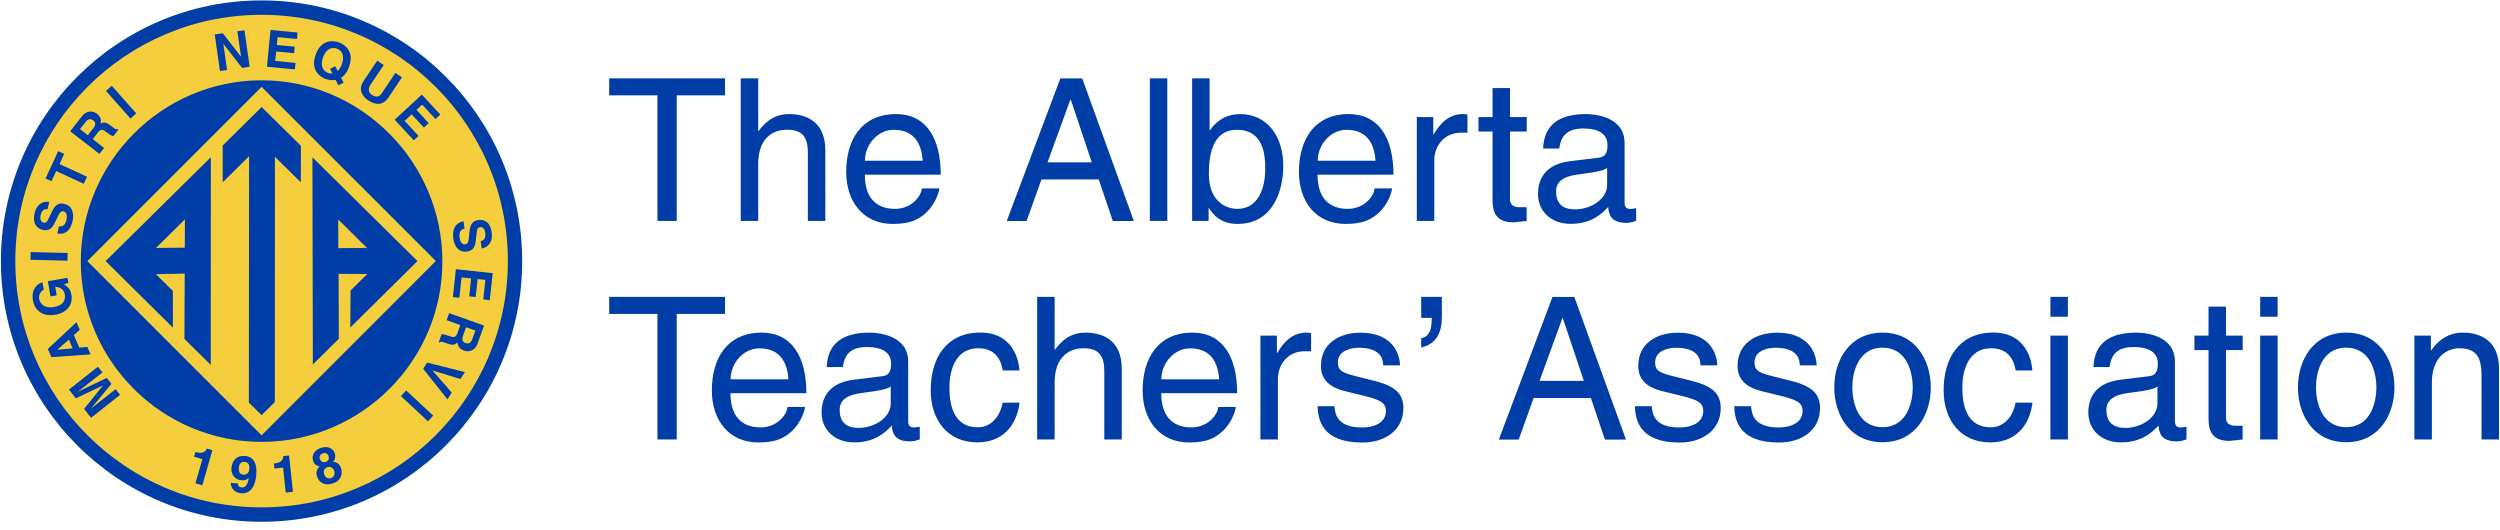 <svg height="64" width="302" xmlns="http://www.w3.org/2000/svg"><g fill="none"><path d="M31.6.96c16.84 0 30.58 13.83 30.58 30.65 0 16.81-13.74 30.52-30.58 30.52S1.02 48.42 1.02 31.61C1.02 14.79 14.76.96 31.6.96z" fill="#f5ce3e"/><g fill="#003da6"><path d="M31.6 9.7c12.03 0 21.84 9.88 21.84 21.89S43.63 53.38 31.6 53.38 9.76 43.59 9.76 31.59C9.76 19.58 19.57 9.7 31.6 9.7zm0 .79L10.55 31.54 31.6 52.59l21.05-21.06z"/><path d="M22.32 29.92l.02-3.43-1.43 1.42-2.07 2.04zm3.14 14.16l-3.18-3.14.03-7.89-3.47.07 2.04 2.02.01 4.44-8.13-8.04 12.71-12.55zm18.87-14.13l-3.47-3.44.01 3.47zM37.74 19l12.69 12.54-8.12 8.03.04-4.48 2.02-1.99-3.47-.02.03 7.85-3.14 3.1zM33.2 48.57l-1.6 1.58-1.54-1.52.03-29.76-3.19 3.15v-4.44l4.71-4.65 4.74 4.68-.01 4.42-3.13-3.09zM11.83 44.3l.54.69-2.93 2.3.01.01 3.45-1.65.56.72-2.43 2.94.01.01 2.93-2.31.53.69-3.5 2.77-.84-1.08 2.27-2.81-.01-.01-3.26 1.55-.83-1.06zm-4.9-2.05v-.01l1.39-1.21.45 1.05zm2.65-.26l-.66-1.51.72-.63-.4-.93-3.46 3.23.43.99 4.73-.33-.39-.9zM6.1 35.81l-.32-1.84 2.37-.41.11.61-.54.18c.31.19.77.46.91 1.26.19 1.06-.41 2.15-1.95 2.41-1.2.22-2.45-.25-2.7-1.74-.24-1.35.55-2.03 1.15-2.18l.16.91c-.17.03-.67.45-.56 1.09.12.65.67 1.18 1.8.99 1.2-.21 1.4-.92 1.29-1.55-.03-.19-.23-.86-1.15-.89l.18 1.02zm2.07-5.25l-.02.93-4.47-.11.03-.93zm-1.04-3.22c.25.05.73.02.9-.78.09-.42.09-.93-.37-1.03-.34-.06-.5.24-.71.69l-.21.44c-.31.67-.61 1.32-1.58 1.11-.48-.1-1.29-.55-.99-1.97.29-1.33 1.24-1.51 1.77-1.4l-.19.87c-.2-.02-.68-.04-.85.75-.07.35-.03.79.36.88.34.07.47-.2.55-.37l.49-1.01c.27-.57.63-1.06 1.42-.9 1.31.28 1.14 1.65 1.06 2.03-.34 1.59-1.32 1.68-1.86 1.55zm3.38-5.99l-.39.85-3.33-1.54-.57 1.22-.72-.32 1.53-3.3.72.33-.56 1.23zm.1-5.01l-.95-.74.72-.91c.34-.43.68-.3.86-.16.35.27.34.56.04.95zm1.4 2.25l.56-.71-1.37-1.08.59-.75c.42-.54.63-.43 1.11-.05.36.28.57.39.77.47l.63-.81-.09-.08c-.19.11-.31.01-.83-.39-.66-.51-.89-.43-1.24-.25.15-.43-.03-.89-.41-1.19-.31-.24-1.13-.6-1.86.33l-1.39 1.78zm4.45-4.89l-.7.62-2.96-3.34.7-.62zm12.21-9.92l.86-.13.63 4.42-.92.13-2.25-2.9-.01.01.45 3.15-.86.12-.63-4.42.98-.14 2.19 2.83h.01zm7.22.93l-2.36-.22-.09.94 2.16.21-.07.78-2.17-.2-.12 1.14 2.46.24-.08.78-3.37-.32.43-4.45 3.26.32zm3.98 3.61l.28.55c-.19.03-.37-.01-.51-.06-.48-.17-1.04-.7-.62-1.88.42-1.17 1.19-1.23 1.66-1.06.48.17 1.04.7.62 1.87-.14.4-.32.66-.51.84l-.3-.58zM41.51 10l-.31-.6c.38-.24.73-.65.97-1.34.7-1.98-.67-2.74-1.23-2.94s-2.11-.48-2.81 1.49c-.7 1.98.68 2.74 1.23 2.94.25.08.7.19 1.18.1l.33.65zm5.43 1.76c-.65.97-1.53.99-2.46.36-.35-.23-.79-.65-.88-1.24-.05-.36.08-.71.32-1.09l1.65-2.46.79.53-1.62 2.4c-.34.52-.19.95.17 1.19.53.36.92.25 1.22-.2l1.63-2.44.8.53zm5.67 2.62L51 12.64l-.69.63 1.48 1.6-.58.54-1.48-1.6-.85.79 1.68 1.82-.58.53-2.3-2.49 3.28-3.03 2.23 2.41zm3.5 13.24c-.24.04-.7.21-.6 1.03.06.44.22.92.69.86.35-.04.4-.39.45-.87l.05-.49c.08-.74.15-1.45 1.13-1.58.5-.06 1.4.1 1.57 1.54.17 1.35-.68 1.83-1.22 1.91l-.11-.9c.2-.04.65-.18.55-.98-.04-.36-.22-.75-.62-.7-.34.04-.38.33-.4.52l-.13 1.11c-.07.62-.25 1.21-1.05 1.32-1.33.16-1.62-1.18-1.66-1.57-.2-1.62.69-2.01 1.24-2.08zm2.27 8.55l.25-2.36-.93-.1-.24 2.17-.78-.08.23-2.16-1.15-.13-.27 2.46-.78-.08.36-3.37 4.45.48-.36 3.26zm-2.08 3.36l1.13.4-.4 1.1c-.19.51-.55.5-.77.42-.41-.15-.49-.44-.33-.89zm-2.04-1.7l-.31.85 1.65.59-.32.91c-.24.65-.47.61-1.04.4-.44-.16-.66-.2-.89-.22l-.35.98.11.04c.14-.16.29-.11.9.11.79.28.98.14 1.26-.15-.01.46.3.84.77 1.01.36.14 1.26.23 1.67-.89l.76-2.13zm.31 9.6l-.52.81-2.93-3.69.48-.75 4.56 1.15-.54.84-3.35-1.03-.01.01zm-6.14.42l.64-.68 3.26 3.04-.63.69zm-24.82 6.74l.12.04c.81.23 1.14-.12 1.25-.44l.68.19-1.22 4.24-.83-.24.84-2.92-1.01-.29zm5.24 1.89c.06-.63.47-.71.69-.69.45.04.63.37.58.88-.04.52-.41.7-.7.68-.33-.04-.64-.21-.57-.87zm-.97 1.85c.01.7.5 1.19 1.25 1.26.79.08 1.64-.4 1.81-2.1.06-.62.2-2.26-1.33-2.41-.85-.08-1.54.36-1.65 1.44-.07.73.35 1.42 1.2 1.49.3.03.65-.01.87-.28l.01.01c-.1.91-.49 1.19-.85 1.15-.27-.03-.44-.18-.46-.48v-.01zm5.21-2.34l.12-.01c.84-.09 1.02-.55 1-.88l.71-.08.47 4.39-.87.1-.32-3.02-1.05.11zm6.26-.19c-.35.12-.62-.09-.71-.34-.1-.3.02-.58.4-.71.26-.08.55.04.66.36.09.31-.03.59-.35.69zm1.85.77c-.18-.54-.49-.73-.96-.8.27-.29.32-.65.2-1.01-.19-.58-.82-.94-1.69-.65-.73.24-1.16.86-.92 1.58.13.39.39.59.77.65-.54.51-.35 1.06-.28 1.27.19.57.8 1.15 1.88.79 1.12-.36 1.18-1.3 1-1.83zm-.83.32c.09.29.05.71-.38.86-.37.13-.69-.06-.83-.46-.15-.45.07-.75.38-.85.46-.15.74.16.83.45z"/><path d="M63.08 31.54c0 17.38-14.09 31.49-31.48 31.49S.11 48.92.11 31.54C.11 14.15 14.2.05 31.6.05c17.39 0 31.48 14.1 31.48 31.49zM31.6 1.79c-16.44 0-29.75 13.32-29.75 29.75 0 16.42 13.31 29.75 29.75 29.75s29.75-13.33 29.75-29.75c0-16.43-13.31-29.75-29.75-29.75zm41.99 7.67h13.99v2.06h-5.83v15.17h-2.33V11.52h-5.83zM99.7 26.69h-2.11v-8.21c0-1.7-.48-2.81-2.5-2.81-1.73 0-3.5 1.01-3.5 4.18v6.84h-2.11V9.46h2.11v6.36h.05c.6-.79 1.66-2.04 3.67-2.04 1.94 0 4.39.79 4.39 4.37zm13.78-3.93c-.07.6-.65 2.38-2.23 3.43-.58.38-1.39.86-3.41.86-3.53 0-5.62-2.66-5.62-6.29 0-3.89 1.87-6.98 6.02-6.98 3.62 0 5.4 2.88 5.4 7.32h-9.17c0 2.62 1.22 4.13 3.65 4.13 1.99 0 3.17-1.54 3.24-2.47zm-2.02-3.34c-.12-1.94-.94-3.74-3.5-3.74-1.94 0-3.48 1.8-3.48 3.74zm14.35 2.26l-1.8 5.02h-2.4l6.48-17.23h2.64l6.24 17.23h-2.54l-1.7-5.02zm6.08-2.07l-2.54-7.58h-.05l-2.76 7.58zm9.12 7.08h-2.11V9.46h2.11zm3 0V9.46h2.11v6.26h.05c.91-1.32 2.16-1.92 3.62-1.94 3.34 0 5.23 2.74 5.23 6.26 0 3-1.25 7.01-5.52 7.01-2.14 0-3.02-1.22-3.46-1.92H146v1.56zm5.4-11.01c-3.05 0-3.38 3.29-3.38 5.33 0 3.34 2.09 4.22 3.43 4.22 2.3 0 3.38-2.09 3.38-4.85 0-1.61-.17-4.7-3.43-4.7zm18.76 7.08c-.07.6-.65 2.38-2.23 3.43-.58.38-1.39.86-3.41.86-3.53 0-5.62-2.66-5.62-6.29 0-3.89 1.87-6.98 6.02-6.98 3.62 0 5.4 2.88 5.4 7.32h-9.17c0 2.62 1.22 4.13 3.65 4.13 1.99 0 3.17-1.54 3.24-2.47zm-2.01-3.34c-.12-1.94-.94-3.74-3.5-3.74-1.94 0-3.48 1.8-3.48 3.74zm7.1 7.27h-2.11V14.14h1.99v2.09h.05c.84-1.46 1.94-2.45 3.53-2.45.26 0 .38.02.55.07v2.18h-.79c-1.97 0-3.22 1.54-3.22 3.36zm9.15-10.8v8.16c0 .98.84.98 1.27.98h.74v1.66c-.77.07-1.37.17-1.58.17-2.09 0-2.54-1.18-2.54-2.69v-8.28h-1.7v-1.75h1.7v-3.5h2.11v3.5h2.02v1.75zm4 2.07c.1-3 2.09-4.18 5.18-4.18 1.01 0 4.66.29 4.66 3.5v7.22c0 .53.26.74.7.74.19 0 .46-.05.7-.1v1.54c-.36.1-.67.24-1.15.24-1.87 0-2.16-.96-2.23-1.92-.82.89-2.09 2.04-4.54 2.04-2.3 0-3.94-1.46-3.94-3.62 0-1.06.31-3.5 3.82-3.94l3.48-.43c.5-.05 1.1-.24 1.1-1.49 0-1.32-.96-2.04-2.95-2.04-2.4 0-2.74 1.46-2.88 2.42h-1.95zm7.73 2.32c-.34.26-.86.46-3.48.79-1.03.14-2.69.46-2.69 2.04 0 1.37.7 2.18 2.28 2.18 1.97 0 3.89-1.27 3.89-2.95zM73.59 35.86h13.99v2.06h-5.83v15.17h-2.33V37.92h-5.83zm23.66 13.3c-.07.6-.65 2.38-2.23 3.43-.58.38-1.39.86-3.41.86-3.53 0-5.62-2.66-5.62-6.29 0-3.89 1.87-6.98 6.02-6.98 3.62 0 5.4 2.88 5.4 7.32h-9.17c0 2.62 1.22 4.13 3.65 4.13 1.99 0 3.17-1.54 3.24-2.47zm-2.01-3.34c-.12-1.94-.94-3.74-3.5-3.74-1.94 0-3.48 1.8-3.48 3.74zm4.63-1.46c.1-3 2.09-4.18 5.18-4.18 1.01 0 4.66.29 4.66 3.5v7.22c0 .53.26.74.7.74.19 0 .46-.05.7-.1v1.54c-.36.1-.67.24-1.15.24-1.87 0-2.16-.96-2.23-1.92-.82.89-2.09 2.04-4.54 2.04-2.3 0-3.94-1.46-3.94-3.62 0-1.06.31-3.5 3.82-3.94l3.48-.43c.5-.05 1.1-.24 1.1-1.49 0-1.32-.96-2.04-2.95-2.04-2.4 0-2.74 1.46-2.88 2.42h-1.95zm7.73 2.32c-.34.26-.86.46-3.48.79-1.03.14-2.69.46-2.69 2.04 0 1.37.7 2.18 2.28 2.18 1.97 0 3.89-1.27 3.89-2.95zm13.53-1.92c-.26-1.68-1.2-2.69-2.98-2.69-2.62 0-3.46 2.5-3.46 4.73 0 2.16.53 4.82 3.43 4.82 1.42 0 2.64-1.06 3-2.98h2.04c-.22 1.99-1.44 4.8-5.11 4.8-3.53 0-5.62-2.66-5.62-6.29 0-3.89 1.87-6.98 6.02-6.98 3.29 0 4.54 2.4 4.7 4.58h-2.02zm14.38 8.33h-2.11v-8.21c0-1.7-.48-2.81-2.5-2.81-1.73 0-3.5 1.01-3.5 4.18v6.84h-2.11V35.86h2.11v6.36h.05c.6-.79 1.66-2.04 3.67-2.04 1.94 0 4.39.79 4.39 4.37zm13.78-3.93c-.07.6-.65 2.38-2.23 3.43-.58.38-1.39.86-3.41.86-3.53 0-5.62-2.66-5.62-6.29 0-3.89 1.87-6.98 6.02-6.98 3.62 0 5.4 2.88 5.4 7.32h-9.17c0 2.62 1.22 4.13 3.65 4.13 1.99 0 3.17-1.54 3.24-2.47zm-2.02-3.34c-.12-1.94-.94-3.74-3.5-3.74-1.94 0-3.48 1.8-3.48 3.74zm7.1 7.27h-2.11V40.54h1.99v2.09h.05c.84-1.46 1.94-2.45 3.53-2.45.26 0 .38.02.55.07v2.18h-.79c-1.97 0-3.22 1.54-3.22 3.36zm12.72-8.97c-.02-.79-.31-2.11-2.98-2.11-.65 0-2.5.21-2.5 1.78 0 1.03.65 1.27 2.28 1.68L166 46c2.62.65 3.53 1.61 3.53 3.31 0 2.59-2.14 4.15-4.97 4.15-4.97 0-5.33-2.88-5.4-4.39h2.04c.07.98.36 2.57 3.34 2.57 1.51 0 2.88-.6 2.88-1.99 0-1.01-.7-1.34-2.5-1.8l-2.45-.6c-1.75-.43-2.9-1.32-2.9-3.05 0-2.76 2.28-4.01 4.75-4.01 4.49 0 4.8 3.31 4.8 3.94h-2.03zm4.59-8.26h2.5v2.35c0 1.85-.55 3.31-2.5 3.77v-1.13c1.25-.19 1.27-1.63 1.27-2.45h-1.27zm13.58 12.22l-1.8 5.02h-2.4l6.48-17.23h2.64l6.24 17.23h-2.54l-1.7-5.02zm6.07-2.07l-2.54-7.58h-.05l-2.76 7.58zm14.09-1.89c-.02-.79-.31-2.11-2.98-2.11-.65 0-2.5.21-2.5 1.78 0 1.03.65 1.27 2.28 1.68l2.11.53c2.62.65 3.53 1.61 3.53 3.31 0 2.59-2.14 4.15-4.97 4.15-4.97 0-5.33-2.88-5.4-4.39h2.04c.07.98.36 2.57 3.34 2.57 1.51 0 2.88-.6 2.88-1.99 0-1.01-.7-1.34-2.5-1.8l-2.45-.6c-1.75-.43-2.9-1.32-2.9-3.05 0-2.76 2.28-4.01 4.75-4.01 4.49 0 4.8 3.31 4.8 3.94h-2.03zm12 0c-.02-.79-.31-2.11-2.98-2.11-.65 0-2.5.21-2.5 1.78 0 1.03.65 1.27 2.28 1.68l2.11.53c2.62.65 3.53 1.61 3.53 3.31 0 2.59-2.14 4.15-4.97 4.15-4.97 0-5.33-2.88-5.4-4.39h2.04c.07.98.36 2.57 3.34 2.57 1.51 0 2.88-.6 2.88-1.99 0-1.01-.7-1.34-2.5-1.8l-2.45-.6c-1.75-.43-2.9-1.32-2.9-3.05 0-2.76 2.28-4.01 4.75-4.01 4.49 0 4.8 3.31 4.8 3.94h-2.03zm9.99-3.94c4.01 0 5.83 3.38 5.83 6.62s-1.82 6.62-5.83 6.62-5.83-3.38-5.83-6.62c-.01-3.24 1.82-6.62 5.83-6.62zm0 11.42c3.02 0 3.65-3.12 3.65-4.8s-.62-4.8-3.65-4.8c-3.02 0-3.65 3.12-3.65 4.8s.62 4.8 3.65 4.8zm16.08-6.84c-.26-1.68-1.2-2.69-2.98-2.69-2.62 0-3.46 2.5-3.46 4.73 0 2.16.53 4.82 3.43 4.82 1.42 0 2.64-1.06 3-2.98h2.04c-.22 1.99-1.44 4.8-5.11 4.8-3.53 0-5.62-2.66-5.62-6.29 0-3.89 1.87-6.98 6.02-6.98 3.29 0 4.54 2.4 4.7 4.58h-2.02zm4.2-6.5v-2.4h2.11v2.4zm2.11 14.83h-2.11V40.54h2.11zm3.09-8.73c.1-3 2.09-4.18 5.18-4.18 1.01 0 4.66.29 4.66 3.5v7.22c0 .53.26.74.7.74.19 0 .46-.05.7-.1v1.54c-.36.1-.67.24-1.15.24-1.87 0-2.16-.96-2.23-1.92-.82.89-2.09 2.04-4.54 2.04-2.3 0-3.94-1.46-3.94-3.62 0-1.06.31-3.5 3.82-3.94l3.48-.43c.5-.05 1.1-.24 1.1-1.49 0-1.32-.96-2.04-2.95-2.04-2.4 0-2.74 1.46-2.88 2.42h-1.95zm7.73 2.32c-.34.26-.86.46-3.48.79-1.03.14-2.69.46-2.69 2.04 0 1.37.7 2.18 2.28 2.18 1.97 0 3.89-1.27 3.89-2.95zm8.28-4.39v8.16c0 .98.84.98 1.27.98h.74v1.66c-.77.07-1.37.17-1.58.17-2.09 0-2.54-1.18-2.54-2.69v-8.28h-1.7v-1.75h1.7v-3.5h2.11v3.5h2.02v1.75zm4.13-4.03v-2.4h2.11v2.4zm2.11 14.83h-2.11V40.54h2.11zm8.28-12.91c4.01 0 5.83 3.38 5.83 6.62s-1.82 6.62-5.83 6.62-5.83-3.38-5.83-6.62 1.82-6.62 5.83-6.62zm0 11.42c3.02 0 3.65-3.12 3.65-4.8s-.62-4.8-3.65-4.8c-3.02 0-3.65 3.12-3.65 4.8s.63 4.8 3.65 4.8zm18.46 1.49h-2.11v-7.73c0-2.18-.62-3.29-2.69-3.29-1.2 0-3.31.77-3.31 4.18v6.84h-2.11V40.54h1.99v1.78h.05c.46-.67 1.63-2.14 3.79-2.14 1.94 0 4.39.79 4.39 4.37z"/></g></g></svg>